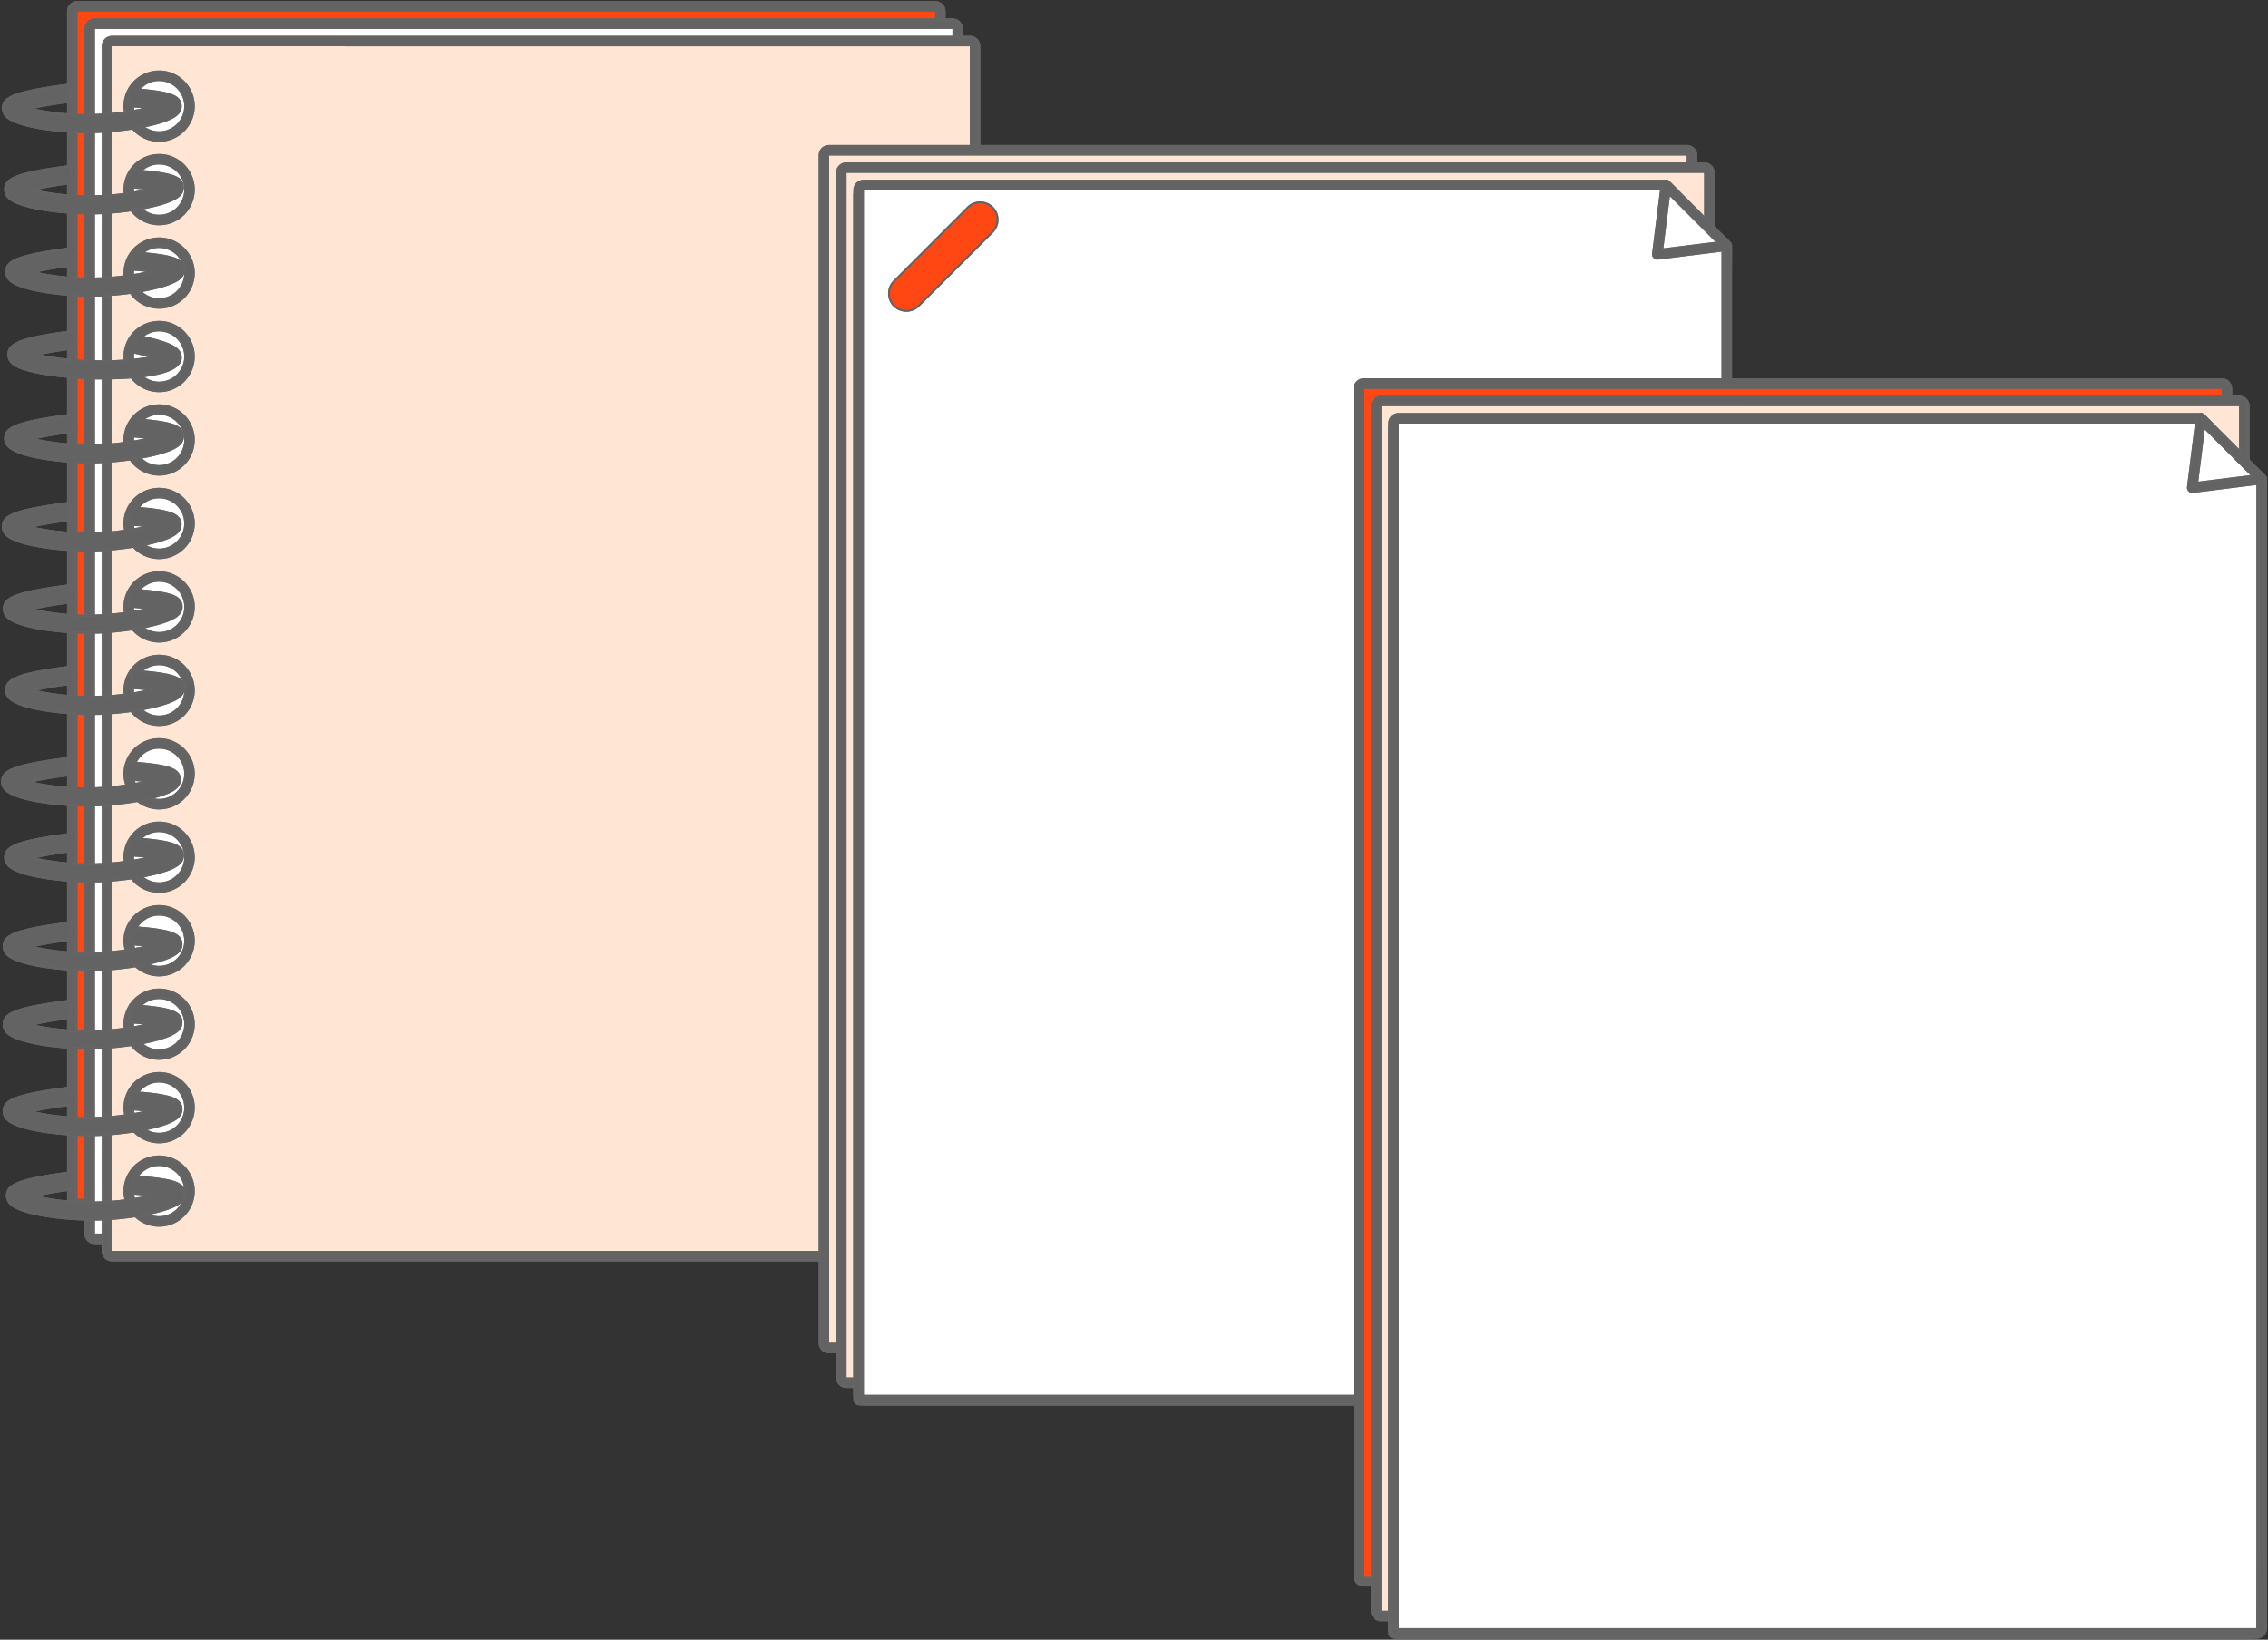 <svg xmlns="http://www.w3.org/2000/svg" xmlns:xlink="http://www.w3.org/1999/xlink" width="191" height="138.108" viewBox="0 0 191 138.108">
  <rect x="0" y="0" width="191" height="138.108" fill="#333333" stroke="none"/>
  <defs>
    <clipPath id="clip-path">
      <rect id="Rectángulo_5794" data-name="Rectángulo 5794" width="191" height="138.108" fill="none" stroke="#707070" stroke-width="0.15"/>
    </clipPath>
  </defs>
  <g id="Grupo_7602" data-name="Grupo 7602" clip-path="url(#clip-path)">
    <path id="Trazado_7609" data-name="Trazado 7609" d="M81.79,101.68H9.46a.389.389,0,0,1-.388-.387V1.183A.389.389,0,0,1,9.46.8H81.79a.388.388,0,0,1,.387.388v100.11a.388.388,0,0,1-.387.387" transform="translate(-2.985 -0.262)" fill="#ff4713" stroke="#707070" stroke-width="0.15"/>
    <path id="Rectángulo_5788" data-name="Rectángulo 5788" d="M.577,0h71.95A.578.578,0,0,1,73.1.578v99.729a.578.578,0,0,1-.578.578H.577A.577.577,0,0,1,0,100.308V.577A.577.577,0,0,1,.577,0Z" transform="translate(6.087 0.533)" fill="none" stroke="#636363" stroke-miterlimit="10" stroke-width="0.15"/>
    <path id="Trazado_7610" data-name="Trazado 7610" d="M81.575,101.866H9.315a.789.789,0,0,1-.788-.788V1.038A.789.789,0,0,1,9.315.25H81.575a.789.789,0,0,1,.788.788v100.04a.789.789,0,0,1-.788.788M9.315.981a.058.058,0,0,0-.057.057v100.04a.058.058,0,0,0,.057.056H81.575a.058.058,0,0,0,.056-.056V1.038a.058.058,0,0,0-.056-.057Z" transform="translate(-2.806 -0.082)" fill="#636363" stroke="#707070" stroke-width="0.15"/>
    <path id="Trazado_7611" data-name="Trazado 7611" d="M81.575,101.866H9.315a.789.789,0,0,1-.788-.788V1.038A.789.789,0,0,1,9.315.25H81.575a.789.789,0,0,1,.788.788v100.04A.789.789,0,0,1,81.575,101.866ZM9.315.981a.058.058,0,0,0-.057.057v100.04a.058.058,0,0,0,.057.056H81.575a.058.058,0,0,0,.056-.056V1.038a.058.058,0,0,0-.056-.057Z" transform="translate(-2.806 -0.082)" fill="none" stroke="#636363" stroke-miterlimit="10" stroke-width="0.15"/>
    <path id="Trazado_7612" data-name="Trazado 7612" d="M83.969,105.321H11.639a.389.389,0,0,1-.388-.387V3.361a.389.389,0,0,1,.388-.387h72.33a.388.388,0,0,1,.387.387V104.934a.388.388,0,0,1-.387.387" transform="translate(-3.702 -0.979)" fill="#fff" stroke="#707070" stroke-width="0.15"/>
    <path id="Rectángulo_5789" data-name="Rectángulo 5789" d="M.577,0h71.95A.578.578,0,0,1,73.1.578V101.77a.577.577,0,0,1-.577.577H.577A.577.577,0,0,1,0,101.77V.577A.577.577,0,0,1,.577,0Z" transform="translate(7.549 1.995)" fill="none" stroke="#636363" stroke-miterlimit="10" stroke-width="0.15"/>
    <path id="Trazado_7613" data-name="Trazado 7613" d="M83.755,105.507H11.494a.788.788,0,0,1-.787-.788V3.217a.788.788,0,0,1,.787-.788H83.755a.789.789,0,0,1,.788.788v101.5a.789.789,0,0,1-.788.788M11.494,3.16a.058.058,0,0,0-.057.057v101.5a.058.058,0,0,0,.057.056H83.755a.057.057,0,0,0,.056-.056V3.217a.057.057,0,0,0-.056-.057Z" transform="translate(-3.523 -0.799)" fill="#636363" stroke="#707070" stroke-width="0.15"/>
    <path id="Trazado_7614" data-name="Trazado 7614" d="M83.755,105.507H11.494a.788.788,0,0,1-.787-.788V3.217a.788.788,0,0,1,.787-.788H83.755a.789.789,0,0,1,.788.788v101.5A.789.789,0,0,1,83.755,105.507ZM11.494,3.16a.058.058,0,0,0-.057.057v101.5a.058.058,0,0,0,.057.056H83.755a.057.057,0,0,0,.056-.056V3.217a.057.057,0,0,0-.056-.057Z" transform="translate(-3.523 -0.799)" fill="none" stroke="#636363" stroke-miterlimit="10" stroke-width="0.15"/>
    <path id="Trazado_7615" data-name="Trazado 7615" d="M86.113,107.5H13.852a.423.423,0,0,1-.422-.422V5.575a.423.423,0,0,1,.422-.422H86.113a.423.423,0,0,1,.422.422v101.5a.423.423,0,0,1-.422.422" transform="translate(-4.419 -1.696)" fill="#ffe5d4" stroke="#707070" stroke-width="0.15"/>
    <path id="Trazado_7616" data-name="Trazado 7616" d="M86.113,107.5H13.852a.423.423,0,0,1-.422-.422V5.575a.423.423,0,0,1,.422-.422H86.113a.423.423,0,0,1,.422.422v101.5A.423.423,0,0,1,86.113,107.5Z" transform="translate(-4.419 -1.696)" fill="none" stroke="#636363" stroke-miterlimit="10" stroke-width="0.15"/>
    <path id="Trazado_7617" data-name="Trazado 7617" d="M85.934,107.686H13.674a.789.789,0,0,1-.788-.788V5.4a.789.789,0,0,1,.788-.788H85.934a.789.789,0,0,1,.788.788V106.9a.789.789,0,0,1-.788.788M13.674,5.339a.058.058,0,0,0-.057.057V106.9a.057.057,0,0,0,.057.056H85.934a.058.058,0,0,0,.056-.056V5.4a.058.058,0,0,0-.056-.057Z" transform="translate(-4.24 -1.516)" fill="#636363" stroke="#707070" stroke-width="0.15"/>
    <path id="Trazado_7618" data-name="Trazado 7618" d="M85.934,107.686H13.674a.789.789,0,0,1-.788-.788V5.4a.789.789,0,0,1,.788-.788H85.934a.789.789,0,0,1,.788.788V106.9A.789.789,0,0,1,85.934,107.686ZM13.674,5.339a.058.058,0,0,0-.057.057V106.9a.057.057,0,0,0,.057.056H85.934a.058.058,0,0,0,.056-.056V5.4a.058.058,0,0,0-.056-.057Z" transform="translate(-4.24 -1.516)" fill="none" stroke="#636363" stroke-miterlimit="10" stroke-width="0.15"/>
    <path id="Trazado_7619" data-name="Trazado 7619" d="M21.271,12.07a2.559,2.559,0,1,1-2.559-2.559,2.559,2.559,0,0,1,2.559,2.559" transform="translate(-5.315 -3.13)" fill="#fff" stroke="#707070" stroke-width="0.15"/>
    <path id="Trazado_7620" data-name="Trazado 7620" d="M21.271,12.07a2.559,2.559,0,1,1-2.559-2.559A2.559,2.559,0,0,1,21.271,12.07Z" transform="translate(-5.315 -3.13)" fill="none" stroke="#636363" stroke-miterlimit="10" stroke-width="0.15"/>
    <path id="Trazado_7621" data-name="Trazado 7621" d="M18.534,14.815a2.924,2.924,0,1,1,2.924-2.924,2.927,2.927,0,0,1-2.924,2.924m0-5.117a2.193,2.193,0,1,0,2.193,2.193A2.2,2.2,0,0,0,18.534,9.7" transform="translate(-5.136 -2.95)" fill="#636363" stroke="#707070" stroke-width="0.15"/>
    <path id="Trazado_7622" data-name="Trazado 7622" d="M18.534,14.815a2.924,2.924,0,1,1,2.924-2.924A2.927,2.927,0,0,1,18.534,14.815Zm0-5.117a2.193,2.193,0,1,0,2.193,2.193A2.2,2.2,0,0,0,18.534,9.7Z" transform="translate(-5.136 -2.95)" fill="none" stroke="#636363" stroke-miterlimit="10" stroke-width="0.15"/>
    <path id="Trazado_7623" data-name="Trazado 7623" d="M21.271,22.547a2.559,2.559,0,1,1-2.559-2.559,2.558,2.558,0,0,1,2.559,2.559" transform="translate(-5.315 -6.577)" fill="#fff" stroke="#707070" stroke-width="0.15"/>
    <path id="Trazado_7624" data-name="Trazado 7624" d="M21.271,22.547a2.559,2.559,0,1,1-2.559-2.559A2.558,2.558,0,0,1,21.271,22.547Z" transform="translate(-5.315 -6.577)" fill="none" stroke="#636363" stroke-miterlimit="10" stroke-width="0.15"/>
    <path id="Trazado_7625" data-name="Trazado 7625" d="M18.534,25.292a2.924,2.924,0,1,1,2.924-2.924,2.927,2.927,0,0,1-2.924,2.924m0-5.117a2.193,2.193,0,1,0,2.193,2.193,2.2,2.2,0,0,0-2.193-2.193" transform="translate(-5.136 -6.398)" fill="#636363" stroke="#707070" stroke-width="0.15"/>
    <path id="Trazado_7626" data-name="Trazado 7626" d="M18.534,25.292a2.924,2.924,0,1,1,2.924-2.924A2.927,2.927,0,0,1,18.534,25.292Zm0-5.117a2.193,2.193,0,1,0,2.193,2.193A2.2,2.2,0,0,0,18.534,20.174Z" transform="translate(-5.136 -6.398)" fill="none" stroke="#636363" stroke-miterlimit="10" stroke-width="0.15"/>
    <path id="Trazado_7627" data-name="Trazado 7627" d="M21.271,33.023a2.559,2.559,0,1,1-2.559-2.558,2.559,2.559,0,0,1,2.559,2.558" transform="translate(-5.315 -10.025)" fill="#fff" stroke="#707070" stroke-width="0.15"/>
    <path id="Trazado_7628" data-name="Trazado 7628" d="M21.271,33.023a2.559,2.559,0,1,1-2.559-2.558A2.559,2.559,0,0,1,21.271,33.023Z" transform="translate(-5.315 -10.025)" fill="none" stroke="#636363" stroke-miterlimit="10" stroke-width="0.15"/>
    <path id="Trazado_7629" data-name="Trazado 7629" d="M18.534,35.769a2.924,2.924,0,1,1,2.924-2.924,2.927,2.927,0,0,1-2.924,2.924m0-5.117a2.193,2.193,0,1,0,2.193,2.193,2.2,2.2,0,0,0-2.193-2.193" transform="translate(-5.136 -9.845)" fill="#636363" stroke="#707070" stroke-width="0.15"/>
    <path id="Trazado_7630" data-name="Trazado 7630" d="M18.534,35.769a2.924,2.924,0,1,1,2.924-2.924A2.927,2.927,0,0,1,18.534,35.769Zm0-5.117a2.193,2.193,0,1,0,2.193,2.193A2.2,2.2,0,0,0,18.534,30.651Z" transform="translate(-5.136 -9.845)" fill="none" stroke="#636363" stroke-miterlimit="10" stroke-width="0.15"/>
    <path id="Trazado_7631" data-name="Trazado 7631" d="M21.271,43.5a2.559,2.559,0,1,1-2.559-2.558A2.559,2.559,0,0,1,21.271,43.5" transform="translate(-5.315 -13.472)" fill="#fff" stroke="#707070" stroke-width="0.15"/>
    <path id="Trazado_7632" data-name="Trazado 7632" d="M21.271,43.5a2.559,2.559,0,1,1-2.559-2.558A2.559,2.559,0,0,1,21.271,43.5Z" transform="translate(-5.315 -13.472)" fill="none" stroke="#636363" stroke-miterlimit="10" stroke-width="0.15"/>
    <path id="Trazado_7633" data-name="Trazado 7633" d="M18.534,46.245a2.924,2.924,0,1,1,2.924-2.924,2.927,2.927,0,0,1-2.924,2.924m0-5.117a2.193,2.193,0,1,0,2.193,2.193,2.2,2.2,0,0,0-2.193-2.193" transform="translate(-5.136 -13.292)" fill="#636363" stroke="#707070" stroke-width="0.15"/>
    <path id="Trazado_7634" data-name="Trazado 7634" d="M18.534,46.245a2.924,2.924,0,1,1,2.924-2.924A2.927,2.927,0,0,1,18.534,46.245Zm0-5.117a2.193,2.193,0,1,0,2.193,2.193A2.2,2.2,0,0,0,18.534,41.127Z" transform="translate(-5.136 -13.292)" fill="none" stroke="#636363" stroke-miterlimit="10" stroke-width="0.15"/>
    <path id="Trazado_7635" data-name="Trazado 7635" d="M21.271,53.977a2.559,2.559,0,1,1-2.559-2.559,2.558,2.558,0,0,1,2.559,2.559" transform="translate(-5.315 -16.919)" fill="#fff" stroke="#707070" stroke-width="0.15"/>
    <path id="Trazado_7636" data-name="Trazado 7636" d="M21.271,53.977a2.559,2.559,0,1,1-2.559-2.559A2.558,2.558,0,0,1,21.271,53.977Z" transform="translate(-5.315 -16.919)" fill="none" stroke="#636363" stroke-miterlimit="10" stroke-width="0.15"/>
    <path id="Trazado_7637" data-name="Trazado 7637" d="M18.534,56.722A2.924,2.924,0,1,1,21.458,53.8a2.927,2.927,0,0,1-2.924,2.924m0-5.117A2.193,2.193,0,1,0,20.727,53.8,2.2,2.2,0,0,0,18.534,51.6" transform="translate(-5.136 -16.74)" fill="#636363" stroke="#707070" stroke-width="0.15"/>
    <path id="Trazado_7638" data-name="Trazado 7638" d="M18.534,56.722A2.924,2.924,0,1,1,21.458,53.8,2.927,2.927,0,0,1,18.534,56.722Zm0-5.117A2.193,2.193,0,1,0,20.727,53.8,2.2,2.2,0,0,0,18.534,51.6Z" transform="translate(-5.136 -16.74)" fill="none" stroke="#636363" stroke-miterlimit="10" stroke-width="0.15"/>
    <path id="Trazado_7639" data-name="Trazado 7639" d="M21.271,64.453a2.559,2.559,0,1,1-2.559-2.559,2.558,2.558,0,0,1,2.559,2.559" transform="translate(-5.315 -20.366)" fill="#fff" stroke="#707070" stroke-width="0.15"/>
    <path id="Trazado_7640" data-name="Trazado 7640" d="M21.271,64.453a2.559,2.559,0,1,1-2.559-2.559A2.558,2.558,0,0,1,21.271,64.453Z" transform="translate(-5.315 -20.366)" fill="none" stroke="#636363" stroke-miterlimit="10" stroke-width="0.15"/>
    <path id="Trazado_7641" data-name="Trazado 7641" d="M18.534,67.2a2.924,2.924,0,1,1,2.924-2.924A2.927,2.927,0,0,1,18.534,67.2m0-5.117a2.193,2.193,0,1,0,2.193,2.193,2.2,2.2,0,0,0-2.193-2.193" transform="translate(-5.136 -20.187)" fill="#636363" stroke="#707070" stroke-width="0.15"/>
    <path id="Trazado_7642" data-name="Trazado 7642" d="M18.534,67.2a2.924,2.924,0,1,1,2.924-2.924A2.927,2.927,0,0,1,18.534,67.2Zm0-5.117a2.193,2.193,0,1,0,2.193,2.193A2.2,2.2,0,0,0,18.534,62.081Z" transform="translate(-5.136 -20.187)" fill="none" stroke="#636363" stroke-miterlimit="10" stroke-width="0.15"/>
    <path id="Trazado_7643" data-name="Trazado 7643" d="M21.271,74.93a2.559,2.559,0,1,1-2.559-2.558,2.559,2.559,0,0,1,2.559,2.558" transform="translate(-5.315 -23.814)" fill="#fff" stroke="#707070" stroke-width="0.15"/>
    <path id="Trazado_7644" data-name="Trazado 7644" d="M21.271,74.93a2.559,2.559,0,1,1-2.559-2.558A2.559,2.559,0,0,1,21.271,74.93Z" transform="translate(-5.315 -23.814)" fill="none" stroke="#636363" stroke-miterlimit="10" stroke-width="0.15"/>
    <path id="Trazado_7645" data-name="Trazado 7645" d="M18.534,77.675a2.924,2.924,0,1,1,2.924-2.924,2.927,2.927,0,0,1-2.924,2.924m0-5.117a2.193,2.193,0,1,0,2.193,2.193,2.2,2.2,0,0,0-2.193-2.193" transform="translate(-5.136 -23.634)" fill="#636363" stroke="#707070" stroke-width="0.15"/>
    <path id="Trazado_7646" data-name="Trazado 7646" d="M18.534,77.675a2.924,2.924,0,1,1,2.924-2.924A2.927,2.927,0,0,1,18.534,77.675Zm0-5.117a2.193,2.193,0,1,0,2.193,2.193A2.2,2.2,0,0,0,18.534,72.557Z" transform="translate(-5.136 -23.634)" fill="none" stroke="#636363" stroke-miterlimit="10" stroke-width="0.15"/>
    <path id="Trazado_7647" data-name="Trazado 7647" d="M21.271,85.407a2.559,2.559,0,1,1-2.559-2.559,2.558,2.558,0,0,1,2.559,2.559" transform="translate(-5.315 -27.261)" fill="#fff" stroke="#707070" stroke-width="0.15"/>
    <path id="Trazado_7648" data-name="Trazado 7648" d="M21.271,85.407a2.559,2.559,0,1,1-2.559-2.559A2.558,2.558,0,0,1,21.271,85.407Z" transform="translate(-5.315 -27.261)" fill="none" stroke="#636363" stroke-miterlimit="10" stroke-width="0.15"/>
    <path id="Trazado_7649" data-name="Trazado 7649" d="M18.534,88.152a2.924,2.924,0,1,1,2.924-2.924,2.927,2.927,0,0,1-2.924,2.924m0-5.117a2.193,2.193,0,1,0,2.193,2.193,2.2,2.2,0,0,0-2.193-2.193" transform="translate(-5.136 -27.082)" fill="#636363" stroke="#707070" stroke-width="0.15"/>
    <path id="Trazado_7650" data-name="Trazado 7650" d="M18.534,88.152a2.924,2.924,0,1,1,2.924-2.924A2.927,2.927,0,0,1,18.534,88.152Zm0-5.117a2.193,2.193,0,1,0,2.193,2.193A2.2,2.2,0,0,0,18.534,83.034Z" transform="translate(-5.136 -27.082)" fill="none" stroke="#636363" stroke-miterlimit="10" stroke-width="0.15"/>
    <path id="Trazado_7651" data-name="Trazado 7651" d="M21.271,95.883a2.559,2.559,0,1,1-2.559-2.558,2.559,2.559,0,0,1,2.559,2.558" transform="translate(-5.315 -30.709)" fill="#fff" stroke="#707070" stroke-width="0.15"/>
    <path id="Trazado_7652" data-name="Trazado 7652" d="M21.271,95.883a2.559,2.559,0,1,1-2.559-2.558A2.559,2.559,0,0,1,21.271,95.883Z" transform="translate(-5.315 -30.709)" fill="none" stroke="#636363" stroke-miterlimit="10" stroke-width="0.15"/>
    <path id="Trazado_7653" data-name="Trazado 7653" d="M18.534,98.628A2.924,2.924,0,1,1,21.458,95.7a2.927,2.927,0,0,1-2.924,2.924m0-5.117A2.193,2.193,0,1,0,20.727,95.7a2.2,2.2,0,0,0-2.193-2.193" transform="translate(-5.136 -30.529)" fill="#636363" stroke="#707070" stroke-width="0.15"/>
    <path id="Trazado_7654" data-name="Trazado 7654" d="M18.534,98.628A2.924,2.924,0,1,1,21.458,95.7,2.927,2.927,0,0,1,18.534,98.628Zm0-5.117A2.193,2.193,0,1,0,20.727,95.7,2.2,2.2,0,0,0,18.534,93.51Z" transform="translate(-5.136 -30.529)" fill="none" stroke="#636363" stroke-miterlimit="10" stroke-width="0.15"/>
    <path id="Trazado_7655" data-name="Trazado 7655" d="M21.271,106.36a2.559,2.559,0,1,1-2.559-2.558,2.559,2.559,0,0,1,2.559,2.558" transform="translate(-5.315 -34.156)" fill="#fff" stroke="#707070" stroke-width="0.15"/>
    <path id="Trazado_7656" data-name="Trazado 7656" d="M21.271,106.36a2.559,2.559,0,1,1-2.559-2.558A2.559,2.559,0,0,1,21.271,106.36Z" transform="translate(-5.315 -34.156)" fill="none" stroke="#636363" stroke-miterlimit="10" stroke-width="0.15"/>
    <path id="Trazado_7657" data-name="Trazado 7657" d="M18.534,109.1a2.924,2.924,0,1,1,2.924-2.924,2.927,2.927,0,0,1-2.924,2.924m0-5.117a2.193,2.193,0,1,0,2.193,2.193,2.2,2.2,0,0,0-2.193-2.193" transform="translate(-5.136 -33.976)" fill="#636363" stroke="#707070" stroke-width="0.15"/>
    <path id="Trazado_7658" data-name="Trazado 7658" d="M18.534,109.1a2.924,2.924,0,1,1,2.924-2.924A2.927,2.927,0,0,1,18.534,109.1Zm0-5.117a2.193,2.193,0,1,0,2.193,2.193A2.2,2.2,0,0,0,18.534,103.987Z" transform="translate(-5.136 -33.976)" fill="none" stroke="#636363" stroke-miterlimit="10" stroke-width="0.15"/>
    <path id="Trazado_7659" data-name="Trazado 7659" d="M21.271,116.837a2.559,2.559,0,1,1-2.559-2.559,2.558,2.558,0,0,1,2.559,2.559" transform="translate(-5.315 -37.603)" fill="#fff" stroke="#707070" stroke-width="0.15"/>
    <path id="Trazado_7660" data-name="Trazado 7660" d="M21.271,116.837a2.559,2.559,0,1,1-2.559-2.559A2.558,2.558,0,0,1,21.271,116.837Z" transform="translate(-5.315 -37.603)" fill="none" stroke="#636363" stroke-miterlimit="10" stroke-width="0.15"/>
    <path id="Trazado_7661" data-name="Trazado 7661" d="M18.534,119.582a2.924,2.924,0,1,1,2.924-2.924,2.927,2.927,0,0,1-2.924,2.924m0-5.117a2.193,2.193,0,1,0,2.193,2.193,2.2,2.2,0,0,0-2.193-2.193" transform="translate(-5.136 -37.424)" fill="#636363" stroke="#707070" stroke-width="0.15"/>
    <path id="Trazado_7662" data-name="Trazado 7662" d="M18.534,119.582a2.924,2.924,0,1,1,2.924-2.924A2.927,2.927,0,0,1,18.534,119.582Zm0-5.117a2.193,2.193,0,1,0,2.193,2.193A2.2,2.2,0,0,0,18.534,114.464Z" transform="translate(-5.136 -37.424)" fill="none" stroke="#636363" stroke-miterlimit="10" stroke-width="0.15"/>
    <path id="Trazado_7663" data-name="Trazado 7663" d="M21.271,127.313a2.559,2.559,0,1,1-2.559-2.559,2.558,2.558,0,0,1,2.559,2.559" transform="translate(-5.315 -41.05)" fill="#fff" stroke="#707070" stroke-width="0.15"/>
    <path id="Trazado_7664" data-name="Trazado 7664" d="M21.271,127.313a2.559,2.559,0,1,1-2.559-2.559A2.558,2.558,0,0,1,21.271,127.313Z" transform="translate(-5.315 -41.05)" fill="none" stroke="#636363" stroke-miterlimit="10" stroke-width="0.15"/>
    <path id="Trazado_7665" data-name="Trazado 7665" d="M18.534,130.058a2.924,2.924,0,1,1,2.924-2.924,2.927,2.927,0,0,1-2.924,2.924m0-5.117a2.193,2.193,0,1,0,2.193,2.193,2.2,2.2,0,0,0-2.193-2.193" transform="translate(-5.136 -40.871)" fill="#636363" stroke="#707070" stroke-width="0.15"/>
    <path id="Trazado_7666" data-name="Trazado 7666" d="M18.534,130.058a2.924,2.924,0,1,1,2.924-2.924A2.927,2.927,0,0,1,18.534,130.058Zm0-5.117a2.193,2.193,0,1,0,2.193,2.193A2.2,2.2,0,0,0,18.534,124.94Z" transform="translate(-5.136 -40.871)" fill="none" stroke="#636363" stroke-miterlimit="10" stroke-width="0.15"/>
    <path id="Trazado_7667" data-name="Trazado 7667" d="M21.271,137.79a2.559,2.559,0,1,1-2.559-2.558,2.559,2.559,0,0,1,2.559,2.558" transform="translate(-5.315 -44.498)" fill="#fff" stroke="#707070" stroke-width="0.15"/>
    <path id="Trazado_7668" data-name="Trazado 7668" d="M21.271,137.79a2.559,2.559,0,1,1-2.559-2.558A2.559,2.559,0,0,1,21.271,137.79Z" transform="translate(-5.315 -44.498)" fill="none" stroke="#636363" stroke-miterlimit="10" stroke-width="0.15"/>
    <path id="Trazado_7669" data-name="Trazado 7669" d="M18.534,140.535a2.924,2.924,0,1,1,2.924-2.924,2.927,2.927,0,0,1-2.924,2.924m0-5.117a2.193,2.193,0,1,0,2.193,2.193,2.2,2.2,0,0,0-2.193-2.193" transform="translate(-5.136 -44.318)" fill="#636363" stroke="#707070" stroke-width="0.15"/>
    <path id="Trazado_7670" data-name="Trazado 7670" d="M18.534,140.535a2.924,2.924,0,1,1,2.924-2.924A2.927,2.927,0,0,1,18.534,140.535Zm0-5.117a2.193,2.193,0,1,0,2.193,2.193A2.2,2.2,0,0,0,18.534,135.417Z" transform="translate(-5.136 -44.318)" fill="none" stroke="#636363" stroke-miterlimit="10" stroke-width="0.15"/>
    <path id="Trazado_7671" data-name="Trazado 7671" d="M21.271,148.266a2.559,2.559,0,1,1-2.559-2.558,2.559,2.559,0,0,1,2.559,2.558" transform="translate(-5.315 -47.945)" fill="#fff" stroke="#707070" stroke-width="0.15"/>
    <path id="Trazado_7672" data-name="Trazado 7672" d="M21.271,148.266a2.559,2.559,0,1,1-2.559-2.558A2.559,2.559,0,0,1,21.271,148.266Z" transform="translate(-5.315 -47.945)" fill="none" stroke="#636363" stroke-miterlimit="10" stroke-width="0.15"/>
    <path id="Trazado_7673" data-name="Trazado 7673" d="M18.534,151.012a2.924,2.924,0,1,1,2.924-2.924,2.927,2.927,0,0,1-2.924,2.924m0-5.117a2.193,2.193,0,1,0,2.193,2.193,2.2,2.2,0,0,0-2.193-2.193" transform="translate(-5.136 -47.766)" fill="#636363" stroke="#707070" stroke-width="0.15"/>
    <path id="Trazado_7674" data-name="Trazado 7674" d="M18.534,151.012a2.924,2.924,0,1,1,2.924-2.924A2.927,2.927,0,0,1,18.534,151.012Zm0-5.117a2.193,2.193,0,1,0,2.193,2.193A2.2,2.2,0,0,0,18.534,145.894Z" transform="translate(-5.136 -47.766)" fill="none" stroke="#636363" stroke-miterlimit="10" stroke-width="0.15"/>
    <path id="Trazado_7675" data-name="Trazado 7675" d="M7.524,14.631c-2.77,0-6.02-.491-6.85-1.3a.98.98,0,0,1-.319-.718c.006-.892.81-1.392,5.556-2L6.1,12.06a33.51,33.51,0,0,0-3.447.578,21.276,21.276,0,0,0,5.441.523,22.506,22.506,0,0,0,4.491-.581c-.429-.051-.978-.1-1.677-.151l.1-1.459c3.345.231,4.277.534,4.334,1.412a.917.917,0,0,1-.256.69c-.828.909-4.569,1.484-6.952,1.55-.2.005-.4.008-.607.008" transform="translate(-0.117 -3.491)" fill="#636363" stroke="#707070" stroke-width="0.15"/>
    <path id="Trazado_7676" data-name="Trazado 7676" d="M7.524,14.631c-2.77,0-6.02-.491-6.85-1.3a.98.98,0,0,1-.319-.718c.006-.892.81-1.392,5.556-2L6.1,12.06a33.51,33.51,0,0,0-3.447.578,21.276,21.276,0,0,0,5.441.523,22.506,22.506,0,0,0,4.491-.581c-.429-.051-.978-.1-1.677-.151l.1-1.459c3.345.231,4.277.534,4.334,1.412a.917.917,0,0,1-.256.69c-.828.909-4.569,1.484-6.952,1.55C7.933,14.628,7.729,14.631,7.524,14.631Z" transform="translate(-0.117 -3.491)" fill="none" stroke="#636363" stroke-miterlimit="10" stroke-width="0.15"/>
    <path id="Trazado_7677" data-name="Trazado 7677" d="M7.8,24.827c-2.77,0-6.02-.491-6.85-1.3a.98.98,0,0,1-.319-.718c0-.892.808-1.392,5.556-2l.185,1.45a33.262,33.262,0,0,0-3.447.579,21.353,21.353,0,0,0,5.441.523,22.505,22.505,0,0,0,4.491-.581c-.429-.05-.977-.1-1.677-.15l.1-1.459c3.345.229,4.277.533,4.334,1.412a.918.918,0,0,1-.256.69c-.827.908-4.569,1.483-6.952,1.549-.2.005-.4.008-.607.008" transform="translate(-0.207 -6.846)" fill="#636363" stroke="#707070" stroke-width="0.15"/>
    <path id="Trazado_7678" data-name="Trazado 7678" d="M7.8,24.827c-2.77,0-6.02-.491-6.85-1.3a.98.98,0,0,1-.319-.718c0-.892.808-1.392,5.556-2l.185,1.45a33.262,33.262,0,0,0-3.447.579,21.353,21.353,0,0,0,5.441.523,22.505,22.505,0,0,0,4.491-.581c-.429-.05-.977-.1-1.677-.15l.1-1.459c3.345.229,4.277.533,4.334,1.412a.918.918,0,0,1-.256.69c-.827.908-4.569,1.483-6.952,1.549C8.208,24.824,8,24.827,7.8,24.827Z" transform="translate(-0.207 -6.846)" fill="none" stroke="#636363" stroke-miterlimit="10" stroke-width="0.15"/>
    <path id="Trazado_7679" data-name="Trazado 7679" d="M7.932,35.153c-2.77,0-6.02-.491-6.85-1.3a.984.984,0,0,1-.319-.718c.006-.892.81-1.392,5.556-2l.186,1.45a33.568,33.568,0,0,0-3.447.578,21.391,21.391,0,0,0,5.442.523,22.449,22.449,0,0,0,4.491-.581c-.429-.051-.978-.1-1.677-.151l.1-1.459c3.345.231,4.277.534,4.335,1.412a.917.917,0,0,1-.256.69c-.828.909-4.57,1.484-6.952,1.55-.2.005-.4.008-.607.008" transform="translate(-0.251 -10.244)" fill="#636363" stroke="#707070" stroke-width="0.15"/>
    <path id="Trazado_7680" data-name="Trazado 7680" d="M7.932,35.153c-2.77,0-6.02-.491-6.85-1.3a.984.984,0,0,1-.319-.718c.006-.892.81-1.392,5.556-2l.186,1.45a33.568,33.568,0,0,0-3.447.578,21.391,21.391,0,0,0,5.442.523,22.449,22.449,0,0,0,4.491-.581c-.429-.051-.978-.1-1.677-.151l.1-1.459c3.345.231,4.277.534,4.335,1.412a.917.917,0,0,1-.256.69c-.828.909-4.57,1.484-6.952,1.55C8.34,35.15,8.137,35.153,7.932,35.153Z" transform="translate(-0.251 -10.244)" fill="none" stroke="#636363" stroke-miterlimit="10" stroke-width="0.15"/>
    <path id="Trazado_7681" data-name="Trazado 7681" d="M7.515,67.146c-2.77,0-6.022-.491-6.852-1.3a.98.98,0,0,1-.319-.718c0-.892.808-1.392,5.556-2l.185,1.45a33.339,33.339,0,0,0-3.447.578,21.564,21.564,0,0,0,5.442.523,22.506,22.506,0,0,0,4.491-.581c-.429-.051-.978-.1-1.677-.151l.1-1.459c3.345.23,4.277.534,4.334,1.412a.917.917,0,0,1-.256.69c-.828.909-4.569,1.484-6.952,1.55q-.3.008-.605.008" transform="translate(-0.113 -20.771)" fill="#636363" stroke="#707070" stroke-width="0.15"/>
    <path id="Trazado_7682" data-name="Trazado 7682" d="M7.515,67.146c-2.77,0-6.022-.491-6.852-1.3a.98.98,0,0,1-.319-.718c0-.892.808-1.392,5.556-2l.185,1.45a33.339,33.339,0,0,0-3.447.578,21.564,21.564,0,0,0,5.442.523,22.506,22.506,0,0,0,4.491-.581c-.429-.051-.978-.1-1.677-.151l.1-1.459c3.345.23,4.277.534,4.334,1.412a.917.917,0,0,1-.256.69c-.828.909-4.569,1.484-6.952,1.55Q7.822,67.146,7.515,67.146Z" transform="translate(-0.113 -20.771)" fill="none" stroke="#636363" stroke-miterlimit="10" stroke-width="0.15"/>
    <path id="Trazado_7683" data-name="Trazado 7683" d="M7.645,77.472c-2.77,0-6.02-.491-6.85-1.3a.98.98,0,0,1-.319-.718c.006-.892.81-1.392,5.556-2l.185,1.45a33.511,33.511,0,0,0-3.447.578A21.185,21.185,0,0,0,8.212,76a22.444,22.444,0,0,0,4.491-.581c-.429-.051-.977-.1-1.677-.151l.1-1.459c3.345.231,4.276.534,4.334,1.412a.917.917,0,0,1-.256.69c-.828.909-4.569,1.484-6.952,1.55-.2.005-.4.008-.607.008" transform="translate(-0.157 -24.169)" fill="#636363" stroke="#707070" stroke-width="0.15"/>
    <path id="Trazado_7684" data-name="Trazado 7684" d="M7.645,77.472c-2.77,0-6.02-.491-6.85-1.3a.98.98,0,0,1-.319-.718c.006-.892.81-1.392,5.556-2l.185,1.45a33.511,33.511,0,0,0-3.447.578A21.185,21.185,0,0,0,8.212,76a22.444,22.444,0,0,0,4.491-.581c-.429-.051-.977-.1-1.677-.151l.1-1.459c3.345.231,4.276.534,4.334,1.412a.917.917,0,0,1-.256.69c-.828.909-4.569,1.484-6.952,1.55C8.054,77.469,7.85,77.472,7.645,77.472Z" transform="translate(-0.157 -24.169)" fill="none" stroke="#636363" stroke-miterlimit="10" stroke-width="0.15"/>
    <path id="Trazado_7685" data-name="Trazado 7685" d="M7.922,87.668c-2.77,0-6.022-.491-6.852-1.3a.98.98,0,0,1-.319-.718c.006-.892.809-1.393,5.556-2l.185,1.45a33.316,33.316,0,0,0-3.447.578,21.575,21.575,0,0,0,5.441.523,22.506,22.506,0,0,0,4.491-.581c-.429-.051-.978-.1-1.677-.151l.1-1.459c3.345.23,4.277.534,4.334,1.412a.918.918,0,0,1-.256.69c-.828.909-4.569,1.484-6.952,1.55-.2.005-.4.008-.605.008" transform="translate(-0.247 -27.524)" fill="#636363" stroke="#707070" stroke-width="0.15"/>
    <path id="Trazado_7686" data-name="Trazado 7686" d="M7.922,87.668c-2.77,0-6.022-.491-6.852-1.3a.98.98,0,0,1-.319-.718c.006-.892.809-1.393,5.556-2l.185,1.45a33.316,33.316,0,0,0-3.447.578,21.575,21.575,0,0,0,5.441.523,22.506,22.506,0,0,0,4.491-.581c-.429-.051-.978-.1-1.677-.151l.1-1.459c3.345.23,4.277.534,4.334,1.412a.918.918,0,0,1-.256.69c-.828.909-4.569,1.484-6.952,1.55C8.329,87.665,8.127,87.668,7.922,87.668Z" transform="translate(-0.247 -27.524)" fill="none" stroke="#636363" stroke-miterlimit="10" stroke-width="0.15"/>
    <path id="Trazado_7687" data-name="Trazado 7687" d="M8.879,45.551H8.795c-2.009,0-6.475-.332-7.457-1.322a.956.956,0,0,1-.3-.691c.006-.892.81-1.393,5.556-2l.185,1.45c-1.667.213-2.711.405-3.363.559a26.815,26.815,0,0,0,5.379.542,23.715,23.715,0,0,0,4.366-.347c-.4-.113-.938-.246-1.671-.4l.3-1.432c2.933.607,3.816,1.057,3.779,1.928-.064,1.483-4.178,1.711-6.688,1.711" transform="translate(-0.342 -13.668)" fill="#636363" stroke="#707070" stroke-width="0.15"/>
    <path id="Trazado_7688" data-name="Trazado 7688" d="M8.879,45.551H8.795c-2.009,0-6.475-.332-7.457-1.322a.956.956,0,0,1-.3-.691c.006-.892.81-1.393,5.556-2l.185,1.45c-1.667.213-2.711.405-3.363.559a26.815,26.815,0,0,0,5.379.542,23.715,23.715,0,0,0,4.366-.347c-.4-.113-.938-.246-1.671-.4l.3-1.432c2.933.607,3.816,1.057,3.779,1.928C15.5,45.323,11.389,45.551,8.879,45.551Z" transform="translate(-0.342 -13.668)" fill="none" stroke="#636363" stroke-miterlimit="10" stroke-width="0.15"/>
    <path id="Trazado_7689" data-name="Trazado 7689" d="M7.419,99.158c-2.77,0-6.02-.491-6.85-1.3a.98.98,0,0,1-.319-.718c0-.892.808-1.392,5.556-2l.185,1.45a33.512,33.512,0,0,0-3.447.578,21.345,21.345,0,0,0,5.441.523,22.492,22.492,0,0,0,4.491-.581c-.429-.051-.977-.1-1.677-.151l.1-1.459c3.345.231,4.276.534,4.334,1.412a.917.917,0,0,1-.256.69c-.828.909-4.569,1.484-6.952,1.55-.2.005-.4.008-.607.008" transform="translate(-0.082 -31.305)" fill="#636363" stroke="#707070" stroke-width="0.15"/>
    <path id="Trazado_7690" data-name="Trazado 7690" d="M7.419,99.158c-2.77,0-6.02-.491-6.85-1.3a.98.98,0,0,1-.319-.718c0-.892.808-1.392,5.556-2l.185,1.45a33.512,33.512,0,0,0-3.447.578,21.345,21.345,0,0,0,5.441.523,22.492,22.492,0,0,0,4.491-.581c-.429-.051-.977-.1-1.677-.151l.1-1.459c3.345.231,4.276.534,4.334,1.412a.917.917,0,0,1-.256.69c-.828.909-4.569,1.484-6.952,1.55C7.828,99.155,7.624,99.158,7.419,99.158Z" transform="translate(-0.082 -31.305)" fill="none" stroke="#636363" stroke-miterlimit="10" stroke-width="0.15"/>
    <path id="Trazado_7691" data-name="Trazado 7691" d="M7.809,56.075c-2.77,0-6.02-.491-6.85-1.3a.979.979,0,0,1-.319-.718c0-.892.808-1.392,5.556-2l.185,1.45a33.262,33.262,0,0,0-3.447.579,21.326,21.326,0,0,0,5.441.523,22.463,22.463,0,0,0,4.491-.581c-.429-.05-.977-.1-1.677-.15l.1-1.459c3.345.229,4.277.533,4.334,1.412a.918.918,0,0,1-.256.69c-.828.909-4.57,1.483-6.952,1.549-.2.005-.4.008-.607.008" transform="translate(-0.211 -17.128)" fill="#636363" stroke="#707070" stroke-width="0.15"/>
    <path id="Trazado_7692" data-name="Trazado 7692" d="M7.809,56.075c-2.77,0-6.02-.491-6.85-1.3a.979.979,0,0,1-.319-.718c0-.892.808-1.392,5.556-2l.185,1.45a33.262,33.262,0,0,0-3.447.579,21.326,21.326,0,0,0,5.441.523,22.463,22.463,0,0,0,4.491-.581c-.429-.05-.977-.1-1.677-.15l.1-1.459c3.345.229,4.277.533,4.334,1.412a.918.918,0,0,1-.256.69c-.828.909-4.57,1.483-6.952,1.549C8.218,56.072,8.014,56.075,7.809,56.075Z" transform="translate(-0.211 -17.128)" fill="none" stroke="#636363" stroke-miterlimit="10" stroke-width="0.15"/>
    <path id="Trazado_7693" data-name="Trazado 7693" d="M7.81,108.685c-2.77,0-6.02-.492-6.85-1.3a.984.984,0,0,1-.319-.718c.005-.892.808-1.392,5.556-2l.186,1.451a33.375,33.375,0,0,0-3.447.578,21.332,21.332,0,0,0,5.442.523,22.455,22.455,0,0,0,4.49-.58c-.429-.051-.977-.1-1.677-.151l.1-1.459c3.345.231,4.277.535,4.335,1.413a.919.919,0,0,1-.256.69c-.828.908-4.569,1.483-6.952,1.55q-.3.008-.607.008" transform="translate(-0.211 -34.439)" fill="#636363" stroke="#707070" stroke-width="0.15"/>
    <path id="Trazado_7694" data-name="Trazado 7694" d="M7.81,108.685c-2.77,0-6.02-.492-6.85-1.3a.984.984,0,0,1-.319-.718c.005-.892.808-1.392,5.556-2l.186,1.451a33.375,33.375,0,0,0-3.447.578,21.332,21.332,0,0,0,5.442.523,22.455,22.455,0,0,0,4.49-.58c-.429-.051-.977-.1-1.677-.151l.1-1.459c3.345.231,4.277.535,4.335,1.413a.919.919,0,0,1-.256.69c-.828.908-4.569,1.483-6.952,1.55Q8.118,108.685,7.81,108.685Z" transform="translate(-0.211 -34.439)" fill="none" stroke="#636363" stroke-miterlimit="10" stroke-width="0.15"/>
    <path id="Trazado_7695" data-name="Trazado 7695" d="M7.62,119.83c-2.77,0-6.021-.491-6.851-1.3a.984.984,0,0,1-.319-.718c.005-.891.808-1.391,5.556-2l.186,1.451a33.376,33.376,0,0,0-3.447.578,21.416,21.416,0,0,0,5.442.523,22.4,22.4,0,0,0,4.49-.581c-.429-.05-.977-.1-1.677-.15l.1-1.459c3.345.23,4.277.535,4.335,1.412a.918.918,0,0,1-.256.69c-.828.909-4.569,1.483-6.952,1.55q-.3.008-.607.008" transform="translate(-0.148 -38.107)" fill="#636363" stroke="#707070" stroke-width="0.15"/>
    <path id="Trazado_7696" data-name="Trazado 7696" d="M7.62,119.83c-2.77,0-6.021-.491-6.851-1.3a.984.984,0,0,1-.319-.718c.005-.891.808-1.391,5.556-2l.186,1.451a33.376,33.376,0,0,0-3.447.578,21.416,21.416,0,0,0,5.442.523,22.4,22.4,0,0,0,4.49-.581c-.429-.05-.977-.1-1.677-.15l.1-1.459c3.345.23,4.277.535,4.335,1.412a.918.918,0,0,1-.256.69c-.828.909-4.569,1.483-6.952,1.55Q7.928,119.83,7.62,119.83Z" transform="translate(-0.148 -38.107)" fill="none" stroke="#636363" stroke-miterlimit="10" stroke-width="0.15"/>
    <path id="Trazado_7697" data-name="Trazado 7697" d="M7.62,129.636c-2.77,0-6.021-.491-6.851-1.3a.984.984,0,0,1-.319-.718c.005-.891.808-1.391,5.556-2l.186,1.451a33.375,33.375,0,0,0-3.447.578,21.355,21.355,0,0,0,5.442.523,22.4,22.4,0,0,0,4.49-.581c-.429-.05-.977-.1-1.677-.15l.1-1.459c3.345.23,4.277.535,4.335,1.412a.917.917,0,0,1-.256.69c-.828.909-4.569,1.483-6.952,1.55q-.3.008-.607.008" transform="translate(-0.148 -41.333)" fill="#636363" stroke="#707070" stroke-width="0.15"/>
    <path id="Trazado_7698" data-name="Trazado 7698" d="M7.62,129.636c-2.77,0-6.021-.491-6.851-1.3a.984.984,0,0,1-.319-.718c.005-.891.808-1.391,5.556-2l.186,1.451a33.375,33.375,0,0,0-3.447.578,21.355,21.355,0,0,0,5.442.523,22.4,22.4,0,0,0,4.49-.581c-.429-.05-.977-.1-1.677-.15l.1-1.459c3.345.23,4.277.535,4.335,1.412a.917.917,0,0,1-.256.69c-.828.909-4.569,1.483-6.952,1.55Q7.928,129.636,7.62,129.636Z" transform="translate(-0.148 -41.333)" fill="none" stroke="#636363" stroke-miterlimit="10" stroke-width="0.15"/>
    <path id="Trazado_7699" data-name="Trazado 7699" d="M7.62,140.532c-2.77,0-6.021-.491-6.851-1.3a.984.984,0,0,1-.319-.718c.005-.891.808-1.391,5.556-2l.186,1.451a33.372,33.372,0,0,0-3.447.578,21.294,21.294,0,0,0,5.442.523,22.4,22.4,0,0,0,4.49-.581c-.429-.05-.977-.1-1.677-.15l.1-1.459c3.345.23,4.277.535,4.335,1.412a.917.917,0,0,1-.256.69c-.828.909-4.569,1.483-6.952,1.55q-.3.008-.607.008" transform="translate(-0.148 -44.919)" fill="#636363" stroke="#707070" stroke-width="0.15"/>
    <path id="Trazado_7700" data-name="Trazado 7700" d="M7.62,140.532c-2.77,0-6.021-.491-6.851-1.3a.984.984,0,0,1-.319-.718c.005-.891.808-1.391,5.556-2l.186,1.451a33.372,33.372,0,0,0-3.447.578,21.294,21.294,0,0,0,5.442.523,22.4,22.4,0,0,0,4.49-.581c-.429-.05-.977-.1-1.677-.15l.1-1.459c3.345.23,4.277.535,4.335,1.412a.917.917,0,0,1-.256.69c-.828.909-4.569,1.483-6.952,1.55Q7.928,140.532,7.62,140.532Z" transform="translate(-0.148 -44.919)" fill="none" stroke="#636363" stroke-miterlimit="10" stroke-width="0.15"/>
    <path id="Trazado_7701" data-name="Trazado 7701" d="M8.029,151.137c-2.77,0-6.02-.491-6.85-1.3a.979.979,0,0,1-.319-.718c0-.892.808-1.392,5.556-2l.185,1.451a33.379,33.379,0,0,0-3.447.578,21.366,21.366,0,0,0,5.442.523,22.365,22.365,0,0,0,4.491-.58c-.429-.05-.978-.1-1.677-.15l.1-1.459c3.345.23,4.276.534,4.334,1.412a.918.918,0,0,1-.256.69c-.828.91-4.57,1.484-6.952,1.55-.2.005-.4.008-.607.008" transform="translate(-0.283 -48.408)" fill="#636363" stroke="#707070" stroke-width="0.15"/>
    <path id="Trazado_7702" data-name="Trazado 7702" d="M8.029,151.137c-2.77,0-6.02-.491-6.85-1.3a.979.979,0,0,1-.319-.718c0-.892.808-1.392,5.556-2l.185,1.451a33.379,33.379,0,0,0-3.447.578,21.366,21.366,0,0,0,5.442.523,22.365,22.365,0,0,0,4.491-.58c-.429-.05-.978-.1-1.677-.15l.1-1.459c3.345.23,4.276.534,4.334,1.412a.918.918,0,0,1-.256.69c-.828.91-4.57,1.484-6.952,1.55C8.438,151.134,8.234,151.137,8.029,151.137Z" transform="translate(-0.283 -48.408)" fill="none" stroke="#636363" stroke-miterlimit="10" stroke-width="0.15"/>
    <path id="Trazado_7703" data-name="Trazado 7703" d="M176.135,119.749H103.8a.389.389,0,0,1-.388-.387V19.252a.389.389,0,0,1,.388-.388h72.33a.388.388,0,0,1,.387.388v100.11a.388.388,0,0,1-.387.387" transform="translate(-34.029 -6.207)" fill="#ffe5d4" stroke="#707070" stroke-width="0.15"/>
    <path id="Rectángulo_5790" data-name="Rectángulo 5790" d="M.577,0h71.95A.578.578,0,0,1,73.1.578v99.729a.578.578,0,0,1-.578.578H.577A.577.577,0,0,1,0,100.308V.577A.577.577,0,0,1,.577,0Z" transform="translate(69.387 12.657)" fill="none" stroke="#636363" stroke-miterlimit="10" stroke-width="0.15"/>
    <path id="Trazado_7704" data-name="Trazado 7704" d="M175.92,119.935H103.66a.789.789,0,0,1-.788-.788V19.107a.789.789,0,0,1,.788-.788H175.92a.789.789,0,0,1,.788.788v100.04a.789.789,0,0,1-.788.788M103.66,19.05a.058.058,0,0,0-.056.057v100.04a.058.058,0,0,0,.056.056H175.92a.058.058,0,0,0,.057-.056V19.107a.058.058,0,0,0-.057-.057Z" transform="translate(-33.85 -6.028)" fill="#636363" stroke="#707070" stroke-width="0.15"/>
    <path id="Trazado_7705" data-name="Trazado 7705" d="M175.92,119.935H103.66a.789.789,0,0,1-.788-.788V19.107a.789.789,0,0,1,.788-.788H175.92a.789.789,0,0,1,.788.788v100.04A.789.789,0,0,1,175.92,119.935ZM103.66,19.05a.058.058,0,0,0-.056.057v100.04a.058.058,0,0,0,.056.056H175.92a.058.058,0,0,0,.057-.056V19.107a.058.058,0,0,0-.057-.057Z" transform="translate(-33.85 -6.028)" fill="none" stroke="#636363" stroke-miterlimit="10" stroke-width="0.15"/>
    <path id="Trazado_7706" data-name="Trazado 7706" d="M178.314,123.39h-72.33A.389.389,0,0,1,105.6,123V21.43a.389.389,0,0,1,.388-.387h72.33a.388.388,0,0,1,.387.387V123a.388.388,0,0,1-.387.387" transform="translate(-34.746 -6.924)" fill="#ffe5d4" stroke="#707070" stroke-width="0.15"/>
    <path id="Rectángulo_5791" data-name="Rectángulo 5791" d="M.577,0h71.95A.578.578,0,0,1,73.1.578V101.77a.577.577,0,0,1-.577.577H.577A.577.577,0,0,1,0,101.77V.577A.577.577,0,0,1,.577,0Z" transform="translate(70.85 14.119)" fill="none" stroke="#636363" stroke-miterlimit="10" stroke-width="0.15"/>
    <path id="Trazado_7707" data-name="Trazado 7707" d="M178.1,123.576H105.839a.789.789,0,0,1-.788-.788V21.286a.789.789,0,0,1,.788-.788H178.1a.789.789,0,0,1,.788.788v101.5a.789.789,0,0,1-.788.788M105.839,21.229a.058.058,0,0,0-.056.057v101.5a.058.058,0,0,0,.056.056H178.1a.058.058,0,0,0,.057-.056V21.286a.058.058,0,0,0-.057-.057Z" transform="translate(-34.567 -6.745)" fill="#636363" stroke="#707070" stroke-width="0.15"/>
    <path id="Trazado_7708" data-name="Trazado 7708" d="M178.1,123.576H105.839a.789.789,0,0,1-.788-.788V21.286a.789.789,0,0,1,.788-.788H178.1a.789.789,0,0,1,.788.788v101.5A.789.789,0,0,1,178.1,123.576ZM105.839,21.229a.058.058,0,0,0-.056.057v101.5a.058.058,0,0,0,.056.056H178.1a.058.058,0,0,0,.057-.056V21.286a.058.058,0,0,0-.057-.057Z" transform="translate(-34.567 -6.745)" fill="none" stroke="#636363" stroke-miterlimit="10" stroke-width="0.15"/>
    <path id="Trazado_7709" data-name="Trazado 7709" d="M179.914,126.114H107.653a.423.423,0,0,1-.422-.422V24.189a.423.423,0,0,1,.422-.422h68.3l.731.731c0,.731,4.387,4.154,4.387,4.386l-.731,96.807a.423.423,0,0,1-.422.422" transform="translate(-35.284 -7.821)" fill="#fff" stroke="#707070" stroke-width="0.15"/>
    <path id="Trazado_7710" data-name="Trazado 7710" d="M179.914,126.114H107.653a.423.423,0,0,1-.422-.422V24.189a.423.423,0,0,1,.422-.422h68.3l.731.731c0,.731,4.387,4.154,4.387,4.386l-.731,96.807A.423.423,0,0,1,179.914,126.114Z" transform="translate(-35.284 -7.821)" fill="none" stroke="#636363" stroke-miterlimit="10" stroke-width="0.15"/>
    <path id="Trazado_7711" data-name="Trazado 7711" d="M180.957,27.9l-.621-.621v97.682a.063.063,0,0,1-.058.059H108.021a.064.064,0,0,1-.059-.059V23.467a.063.063,0,0,1,.059-.058h68.44l-.621-.621a.343.343,0,0,0-.256-.109H108.021a.786.786,0,0,0-.79.789v101.5a.786.786,0,0,0,.79.79h72.257a.786.786,0,0,0,.789-.79V28.153a.339.339,0,0,0-.109-.248" transform="translate(-35.284 -7.462)" fill="#636363" stroke="#707070" stroke-width="0.15"/>
    <path id="Trazado_7712" data-name="Trazado 7712" d="M180.957,27.9l-.621-.621v97.682a.063.063,0,0,1-.058.059H108.021a.064.064,0,0,1-.059-.059V23.467a.063.063,0,0,1,.059-.058h68.44l-.621-.621a.343.343,0,0,0-.256-.109H108.021a.786.786,0,0,0-.79.789v101.5a.786.786,0,0,0,.79.79h72.257a.786.786,0,0,0,.789-.79V28.153A.339.339,0,0,0,180.957,27.9Z" transform="translate(-35.284 -7.462)" fill="none" stroke="#636363" stroke-miterlimit="10" stroke-width="0.15"/>
    <path id="Trazado_7713" data-name="Trazado 7713" d="M113.051,34.54a1.462,1.462,0,0,1-1.034-2.5l6.214-6.214A1.462,1.462,0,1,1,120.3,27.9l-6.214,6.214a1.459,1.459,0,0,1-1.034.428" transform="translate(-36.718 -8.358)" fill="#ff4713" stroke="#707070" stroke-width="0.15"/>
    <path id="Trazado_7714" data-name="Trazado 7714" d="M113.051,34.54a1.462,1.462,0,0,1-1.034-2.5l6.214-6.214A1.462,1.462,0,1,1,120.3,27.9l-6.214,6.214A1.459,1.459,0,0,1,113.051,34.54Z" transform="translate(-36.718 -8.358)" fill="none" stroke="#636363" stroke-miterlimit="10" stroke-width="0.15"/>
    <path id="Trazado_7715" data-name="Trazado 7715" d="M208.747,23.222l5.117,5.117-5.849.731Z" transform="translate(-68.448 -7.641)" fill="#fff" stroke="#707070" stroke-width="0.15"/>
    <path id="Trazado_7716" data-name="Trazado 7716" d="M208.747,23.222l5.117,5.117-5.849.731Z" transform="translate(-68.448 -7.641)" fill="none" stroke="#636363" stroke-miterlimit="10" stroke-width="0.15"/>
    <path id="Trazado_7717" data-name="Trazado 7717" d="M213.94,27.9l-5.117-5.117a.347.347,0,0,0-.373-.088.377.377,0,0,0-.248.3l-.051.409-.68,5.439a.36.36,0,0,0,.11.3.342.342,0,0,0,.256.11h.044l5.439-.68.409-.051a.377.377,0,0,0,.3-.248.355.355,0,0,0,.021-.125.339.339,0,0,0-.109-.248m-5.68.563.578-4.635,4.057,4.057Z" transform="translate(-68.267 -7.462)" fill="#636363" stroke="#707070" stroke-width="0.15"/>
    <path id="Trazado_7718" data-name="Trazado 7718" d="M213.94,27.9l-5.117-5.117a.347.347,0,0,0-.373-.088.377.377,0,0,0-.248.3l-.051.409-.68,5.439a.36.36,0,0,0,.11.3.342.342,0,0,0,.256.11h.044l5.439-.68.409-.051a.377.377,0,0,0,.3-.248.355.355,0,0,0,.021-.125A.339.339,0,0,0,213.94,27.9Zm-5.68.563.578-4.635,4.057,4.057Z" transform="translate(-68.267 -7.462)" fill="none" stroke="#636363" stroke-miterlimit="10" stroke-width="0.15"/>
    <path id="Trazado_7719" data-name="Trazado 7719" d="M243.279,149.031h-72.33a.389.389,0,0,1-.388-.387V48.534a.389.389,0,0,1,.388-.388h72.33a.389.389,0,0,1,.388.388v100.11a.389.389,0,0,1-.388.387" transform="translate(-56.123 -15.842)" fill="#ff4713" stroke="#707070" stroke-width="0.15"/>
    <path id="Rectángulo_5792" data-name="Rectángulo 5792" d="M.577,0H72.528a.577.577,0,0,1,.577.577v99.73a.578.578,0,0,1-.578.578H.578A.578.578,0,0,1,0,100.307V.577A.577.577,0,0,1,.577,0Z" transform="translate(114.438 32.303)" fill="none" stroke="#636363" stroke-miterlimit="10" stroke-width="0.15"/>
    <path id="Trazado_7720" data-name="Trazado 7720" d="M243.064,149.217H170.8a.789.789,0,0,1-.788-.788V48.389a.789.789,0,0,1,.788-.788h72.261a.789.789,0,0,1,.788.788v100.04a.789.789,0,0,1-.788.788M170.8,48.332a.058.058,0,0,0-.056.056v100.04a.057.057,0,0,0,.056.057h72.261a.057.057,0,0,0,.056-.057V48.389a.058.058,0,0,0-.056-.056Z" transform="translate(-55.944 -15.663)" fill="#636363" stroke="#707070" stroke-width="0.15"/>
    <path id="Trazado_7721" data-name="Trazado 7721" d="M243.064,149.217H170.8a.789.789,0,0,1-.788-.788V48.389a.789.789,0,0,1,.788-.788h72.261a.789.789,0,0,1,.788.788v100.04A.789.789,0,0,1,243.064,149.217ZM170.8,48.332a.058.058,0,0,0-.056.056v100.04a.057.057,0,0,0,.056.057h72.261a.057.057,0,0,0,.056-.057V48.389a.058.058,0,0,0-.056-.056Z" transform="translate(-55.944 -15.663)" fill="none" stroke="#636363" stroke-miterlimit="10" stroke-width="0.15"/>
    <path id="Trazado_7722" data-name="Trazado 7722" d="M245.458,152.672h-72.33a.389.389,0,0,1-.388-.387V50.712a.389.389,0,0,1,.388-.387h72.33a.389.389,0,0,1,.388.387V152.285a.389.389,0,0,1-.388.387" transform="translate(-56.84 -16.559)" fill="#ffe5d4" stroke="#707070" stroke-width="0.15"/>
    <path id="Rectángulo_5793" data-name="Rectángulo 5793" d="M.577,0H72.528a.577.577,0,0,1,.577.577V101.769a.578.578,0,0,1-.578.578H.578A.578.578,0,0,1,0,101.769V.577A.577.577,0,0,1,.577,0Z" transform="translate(115.9 33.766)" fill="none" stroke="#636363" stroke-miterlimit="10" stroke-width="0.15"/>
    <path id="Trazado_7723" data-name="Trazado 7723" d="M245.244,152.858H172.984a.789.789,0,0,1-.788-.788V50.568a.789.789,0,0,1,.788-.788h72.261a.788.788,0,0,1,.787.788v101.5a.788.788,0,0,1-.787.788M172.984,50.511a.058.058,0,0,0-.056.056v101.5a.057.057,0,0,0,.056.057h72.261a.057.057,0,0,0,.056-.057V50.568a.057.057,0,0,0-.056-.056Z" transform="translate(-56.661 -16.38)" fill="#636363" stroke="#707070" stroke-width="0.15"/>
    <path id="Trazado_7724" data-name="Trazado 7724" d="M245.244,152.858H172.984a.789.789,0,0,1-.788-.788V50.568a.789.789,0,0,1,.788-.788h72.261a.788.788,0,0,1,.787.788v101.5A.788.788,0,0,1,245.244,152.858ZM172.984,50.511a.058.058,0,0,0-.056.056v101.5a.057.057,0,0,0,.056.057h72.261a.057.057,0,0,0,.056-.057V50.568a.057.057,0,0,0-.056-.056Z" transform="translate(-56.661 -16.38)" fill="none" stroke="#636363" stroke-miterlimit="10" stroke-width="0.15"/>
    <path id="Trazado_7725" data-name="Trazado 7725" d="M247.058,155.4H174.8a.423.423,0,0,1-.422-.422V53.471a.423.423,0,0,1,.422-.422h68.3l.731.731c0,.731,4.387,4.154,4.387,4.386l-.731,96.807a.423.423,0,0,1-.422.422" transform="translate(-57.378 -17.456)" fill="#fff" stroke="#707070" stroke-width="0.15"/>
    <path id="Trazado_7726" data-name="Trazado 7726" d="M247.058,155.4H174.8a.423.423,0,0,1-.422-.422V53.471a.423.423,0,0,1,.422-.422h68.3l.731.731c0,.731,4.387,4.154,4.387,4.386l-.731,96.807A.423.423,0,0,1,247.058,155.4Z" transform="translate(-57.378 -17.456)" fill="none" stroke="#636363" stroke-miterlimit="10" stroke-width="0.15"/>
    <path id="Trazado_7727" data-name="Trazado 7727" d="M248.1,57.187l-.621-.621v97.682a.063.063,0,0,1-.058.059H175.165a.064.064,0,0,1-.059-.059V52.749a.063.063,0,0,1,.059-.058H243.6l-.621-.621a.343.343,0,0,0-.256-.109H175.165a.786.786,0,0,0-.79.789v101.5a.786.786,0,0,0,.79.79h72.257a.786.786,0,0,0,.789-.79V57.435a.338.338,0,0,0-.109-.248" transform="translate(-57.378 -17.097)" fill="#636363" stroke="#707070" stroke-width="0.15"/>
    <path id="Trazado_7728" data-name="Trazado 7728" d="M248.1,57.187l-.621-.621v97.682a.063.063,0,0,1-.058.059H175.165a.064.064,0,0,1-.059-.059V52.749a.063.063,0,0,1,.059-.058H243.6l-.621-.621a.343.343,0,0,0-.256-.109H175.165a.786.786,0,0,0-.79.789v101.5a.786.786,0,0,0,.79.79h72.257a.786.786,0,0,0,.789-.79V57.435A.338.338,0,0,0,248.1,57.187Z" transform="translate(-57.378 -17.097)" fill="none" stroke="#636363" stroke-miterlimit="10" stroke-width="0.15"/>
    <path id="Trazado_7729" data-name="Trazado 7729" d="M275.891,52.5l5.117,5.117-5.849.731Z" transform="translate(-90.541 -17.277)" fill="#fff" stroke="#707070" stroke-width="0.15"/>
    <path id="Trazado_7730" data-name="Trazado 7730" d="M275.891,52.5l5.117,5.117-5.849.731Z" transform="translate(-90.541 -17.277)" fill="none" stroke="#636363" stroke-miterlimit="10" stroke-width="0.15"/>
    <path id="Trazado_7731" data-name="Trazado 7731" d="M281.084,57.187l-5.117-5.117a.347.347,0,0,0-.373-.088.377.377,0,0,0-.248.3l-.051.409-.68,5.439a.36.36,0,0,0,.11.3.342.342,0,0,0,.256.11h.044l5.439-.68.409-.051a.377.377,0,0,0,.3-.248.356.356,0,0,0,.021-.125.338.338,0,0,0-.109-.248m-5.68.563.578-4.635,4.057,4.057Z" transform="translate(-90.361 -17.097)" fill="#636363" stroke="#707070" stroke-width="0.15"/>
    <path id="Trazado_7732" data-name="Trazado 7732" d="M281.084,57.187l-5.117-5.117a.347.347,0,0,0-.373-.088.377.377,0,0,0-.248.3l-.051.409-.68,5.439a.36.36,0,0,0,.11.3.342.342,0,0,0,.256.11h.044l5.439-.68.409-.051a.377.377,0,0,0,.3-.248.356.356,0,0,0,.021-.125A.338.338,0,0,0,281.084,57.187Zm-5.68.563.578-4.635,4.057,4.057Z" transform="translate(-90.361 -17.097)" fill="none" stroke="#636363" stroke-miterlimit="10" stroke-width="0.15"/>
  </g>
</svg>
